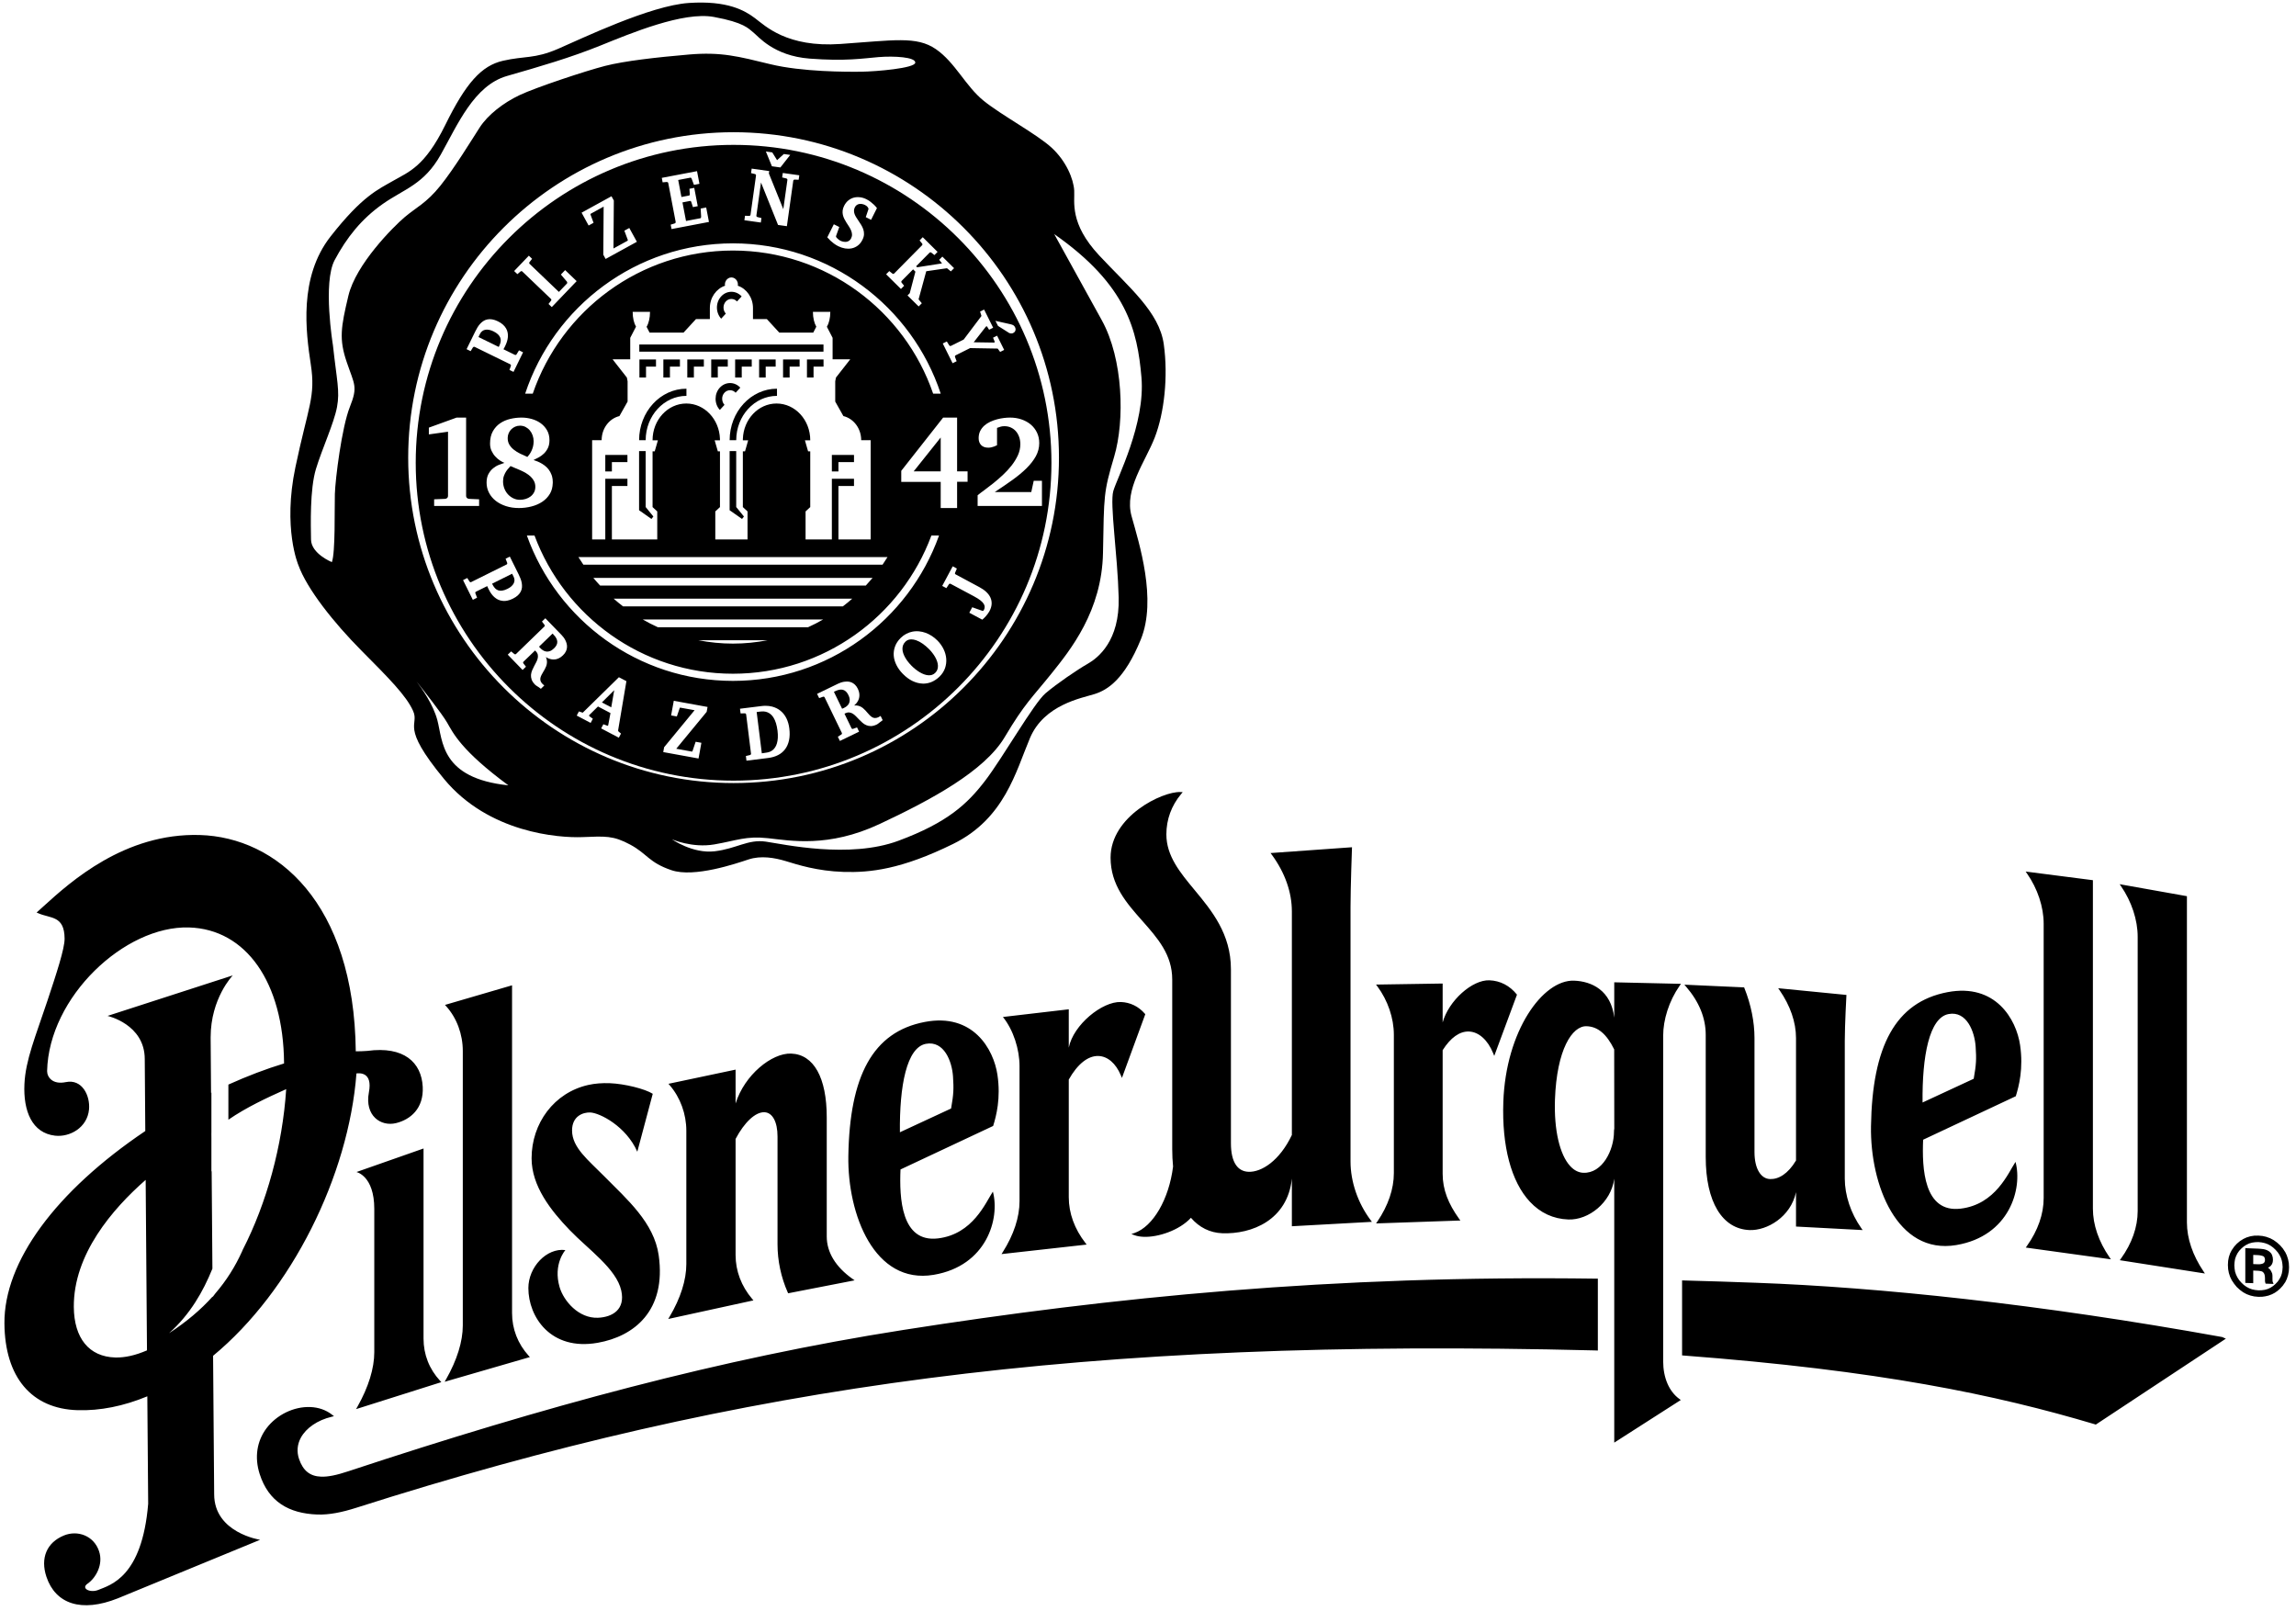 <svg width="201" height="141" viewBox="0 0 201 141" fill="none" xmlns="http://www.w3.org/2000/svg">
<g clip-path="url(#clip0_962_4768)">
<path d="M198.285 110.294L198.274 110.175L198.246 110.092L198.206 110.02L198.152 109.973L198.058 109.936L197.935 109.902L197.772 109.876L197.586 109.864L197.256 109.852V110.653L197.609 110.667L197.797 110.67L197.944 110.65L198.053 110.623L198.16 110.573L198.224 110.508L198.268 110.416L198.285 110.294ZM198.964 112.207L199.036 112.392L198.339 112.366L198.304 112.253L198.294 112.212L198.285 112.115V111.888L198.274 111.715L198.246 111.576L198.2 111.467L198.141 111.387L198.068 111.322L197.994 111.29L197.88 111.263L197.738 111.242L197.551 111.232L197.256 111.22V112.325L196.562 112.3V109.259L197.661 109.301L197.91 109.317L198.125 109.343H198.136L198.315 109.383L198.329 109.39L198.481 109.445L198.659 109.55L198.791 109.679L198.812 109.699L198.899 109.844C198.902 109.853 198.907 109.863 198.907 109.873L198.958 110.049L198.964 110.068L198.982 110.279L198.964 110.476L198.907 110.637C198.902 110.647 198.899 110.653 198.894 110.664L198.805 110.79L198.786 110.809L198.662 110.912L198.544 110.967L198.654 111.055L198.668 111.067L198.765 111.176L198.859 111.349L198.92 111.499C198.92 111.506 198.924 111.516 198.924 111.527L198.939 111.674V111.886L198.944 112.094L198.953 112.177L198.958 112.201L198.964 112.207ZM199.83 110.915L199.808 110.63L199.762 110.359L199.676 110.1L199.554 109.852L199.401 109.622L199.209 109.402L198.998 109.205L198.771 109.041L198.53 108.91L198.274 108.819L197.998 108.757L197.713 108.727L197.427 108.737L197.157 108.776L196.901 108.849L196.659 108.963L196.429 109.108L196.218 109.291L196.026 109.494L195.873 109.716L195.755 109.953L195.667 110.206L195.623 110.475L195.603 110.758L195.623 111.046L195.667 111.322L195.755 111.581L195.873 111.823L196.026 112.059L196.218 112.277L196.429 112.477L196.655 112.639L196.897 112.771L197.154 112.864L197.427 112.922L197.713 112.953L197.998 112.943L198.274 112.906L198.53 112.832L198.771 112.718L198.998 112.573L199.209 112.389L199.401 112.185L199.554 111.959L199.676 111.729L199.762 111.475L199.808 111.2L199.83 110.915ZM200.39 110.923V110.928L200.371 111.291L200.305 111.623L200.301 111.637L200.198 111.948L200.193 111.964L200.051 112.255L200.04 112.263L199.853 112.532L199.843 112.546L199.613 112.799L199.382 113L199.141 113.169L199.131 113.172L198.886 113.301L198.869 113.306L198.609 113.404L198.6 113.409L198.324 113.472L198.315 113.475L198.027 113.515L198.014 113.513L197.709 113.52L197.344 113.485L197.015 113.409L197 113.404L196.685 113.289L196.671 113.283L196.379 113.124L196.366 113.115L196.089 112.912L196.081 112.903L195.814 112.66L195.584 112.377L195.393 112.09L195.382 112.08L195.235 111.778L195.229 111.764L195.126 111.444L195.121 111.429L195.058 111.097V111.083L195.038 110.729L195.058 110.368L195.121 110.036L195.126 110.022L195.229 109.717L195.235 109.702L195.382 109.417L195.393 109.408L195.579 109.138L195.588 109.125L195.819 108.873L196.086 108.647L196.375 108.464L196.385 108.457L196.676 108.32L196.69 108.316L197 108.223L197.015 108.219L197.344 108.167H197.359L197.709 108.161L198.073 108.194L198.406 108.27L198.421 108.277L198.736 108.393L198.751 108.399L199.045 108.555L199.058 108.565L199.333 108.765L199.347 108.775L199.613 109.016L199.848 109.288L200.04 109.582L200.051 109.591L200.193 109.887L200.198 109.902L200.301 110.216L200.305 110.23L200.371 110.562V110.578L200.39 110.923ZM187.14 81.998V106.01C187.14 107.406 186.637 108.841 185.683 110.165L185.576 110.314L193.027 111.478L192.909 111.303C191.956 109.892 191.451 108.407 191.451 107.01V78.449L185.563 77.4L185.683 77.574C186.61 78.922 187.14 80.533 187.14 81.998ZM178.91 80.861V104.871C178.91 106.268 178.406 107.716 177.451 109.055L177.344 109.208L184.797 110.237L184.679 110.067C183.723 108.678 183.22 107.205 183.22 105.804V77.049L177.333 76.292L177.453 76.466C178.379 77.79 178.91 79.393 178.91 80.861ZM168.308 96.509L172.786 94.431C173.012 93.15 173.028 92.719 172.955 91.621C172.869 90.317 172.177 88.468 170.582 88.767C168.896 89.087 168.263 92.451 168.308 96.509ZM168.358 99.768C168.251 102.26 168.413 106.187 171.638 105.801C174.702 105.437 175.817 102.654 176.445 101.707C177.076 104.043 175.922 108.205 171.259 108.989C166.063 109.863 163.713 103.693 163.793 98.594C163.904 91.602 165.921 87.721 170.49 86.851C174.689 86.052 176.511 89.213 176.846 91.484C177.147 93.534 176.742 95.089 176.469 95.96L168.358 99.768ZM149.325 90.582V101.283C149.325 105.197 150.762 107.586 153.169 107.676C154.69 107.731 156.766 106.53 157.229 104.361V107.368L163.063 107.676L162.942 107.507C162.026 106.206 161.499 104.626 161.499 103.173V91.111C161.499 89.725 161.644 87.093 161.644 87.093L155.668 86.505L155.785 86.67C156.728 88.032 157.229 89.482 157.229 90.866V101.586C156.521 102.769 155.692 103.24 154.952 103.211C154.564 103.197 154.234 102.985 153.995 102.6C153.732 102.179 153.594 101.573 153.594 100.847V90.873C153.594 89.45 153.289 87.937 152.712 86.497L152.686 86.432L147.456 86.195L147.61 86.373C148.747 87.694 149.325 89.11 149.325 90.582ZM141.294 99.054C141.294 98.956 141.304 98.876 141.32 98.808L141.312 91.861C140.646 90.51 139.881 89.867 138.901 89.832C137.631 89.784 136.282 91.88 136.127 96.249C136.035 98.901 136.536 101.084 137.472 102.088C137.815 102.454 138.198 102.647 138.613 102.662C140.274 102.725 141.294 100.683 141.294 99.054ZM147.019 122.46L147.143 122.551L141.317 126.282V103.18C141.038 105.273 139.072 106.816 137.299 106.75C135.98 106.701 134.848 106.177 133.928 105.191C132.295 103.438 131.471 100.337 131.607 96.457C131.822 90.259 135.053 85.741 137.803 85.844C139.341 85.901 141.038 86.686 141.317 89.084V85.987L141.418 85.99L147.157 86.122L147.046 86.281C146.099 87.637 145.6 89.276 145.6 90.662V119.163C145.6 120.604 146.118 121.807 147.019 122.46ZM102.621 85.742V100.583C102.621 101.111 102.647 101.635 102.695 102.115C102.337 104.976 100.946 107.368 99.314 107.934L99.043 108.026L99.319 108.126C99.549 108.21 99.82 108.256 100.125 108.267C101.384 108.315 103.246 107.705 104.259 106.601C104.983 107.446 105.928 107.914 107 107.954C109.583 108.051 112.717 106.809 113.095 103.165V107.342L120.101 106.956L119.984 106.798C118.869 105.308 118.23 103.439 118.23 101.675V79.381C118.23 77.698 118.359 74.165 118.359 74.165L111.23 74.673L111.344 74.827C112.488 76.388 113.095 78.102 113.095 79.783V99.353C112.01 101.635 110.421 102.616 109.305 102.576C108.835 102.558 108.465 102.361 108.206 101.988C107.909 101.563 107.76 100.919 107.76 100.076V84.845C107.76 81.742 106.072 79.71 104.583 77.914C103.309 76.38 102.108 74.931 102.108 73.04C102.108 71.734 102.556 70.511 103.405 69.502L103.54 69.342L103.324 69.333C101.757 69.274 97.224 71.452 97.224 75.077C97.224 77.472 98.631 79.063 99.993 80.598C101.346 82.127 102.621 83.569 102.621 85.742ZM122.023 90.579V102.692C122.023 104.078 121.523 105.543 120.578 106.931L120.466 107.095L127.656 106.846L127.847 106.848L127.734 106.687C126.792 105.373 126.295 104.138 126.295 102.757V91.93C126.989 90.831 127.785 90.264 128.603 90.296C129.454 90.328 130.242 91.033 130.712 92.185L130.812 92.43L132.802 87.069C132.173 86.281 131.342 85.849 130.39 85.812C128.885 85.756 126.825 87.587 126.295 89.501V86.095L120.464 86.186L120.582 86.345C121.498 87.583 122.023 89.126 122.023 90.579ZM78.781 99.115L83.262 97.035C83.486 95.753 83.501 95.324 83.429 94.227C83.343 92.921 82.652 91.073 81.056 91.373C79.37 91.692 78.737 95.055 78.781 99.115ZM78.833 102.371C78.726 104.863 78.887 108.79 82.112 108.406C85.177 108.04 86.29 105.257 86.92 104.31C87.55 106.647 86.396 110.81 81.735 111.594C76.538 112.468 74.187 106.297 74.267 101.197C74.379 94.205 76.395 90.324 80.966 89.457C85.165 88.657 86.984 91.818 87.32 94.089C87.623 96.138 87.217 97.692 86.943 98.563L78.833 102.371ZM87.791 109.596L87.676 109.779L95.129 108.946L95.018 108.802C94.067 107.578 93.564 106.195 93.564 104.801V94.501C94.332 93.136 95.256 92.403 96.168 92.438C96.965 92.466 97.675 93.077 98.114 94.11L98.219 94.356L100.243 88.834L100.261 88.778L100.222 88.733C99.667 88.094 98.942 87.743 98.125 87.713C96.49 87.652 93.966 89.702 93.564 91.706V88.35L87.8 89.023C88.724 90.173 89.253 91.862 89.253 93.329V105.15C89.253 106.553 88.747 108.089 87.791 109.596ZM49.497 109.428C47.862 109.214 46.254 110.906 46.255 112.759C46.255 115.263 48.2 118.27 52.322 117.544C55.526 116.982 58.346 114.72 57.665 109.89C57.259 107.021 54.899 104.997 52.888 102.958C51.495 101.545 50.08 100.456 50.08 98.959C50.08 97.668 51.078 97.361 51.669 97.382C52.504 97.412 54.815 98.591 55.792 100.818L57.144 95.747C56.477 95.318 54.67 94.868 53.39 94.82C52.708 94.795 52.076 94.844 51.51 94.971C48.509 95.637 46.537 98.326 46.537 101.393C46.537 103.823 48.215 105.955 49.871 107.676C51.484 109.356 53.962 111.057 54.388 112.975C54.752 114.62 53.629 115.297 52.351 115.352C50.653 115.422 49.344 113.876 48.991 112.676C48.397 110.648 49.497 109.428 49.497 109.428ZM58.622 115.252L58.499 115.459L65.958 113.831L65.848 113.701C64.899 112.586 64.396 111.256 64.396 109.86V99.698C65.174 98.226 66.138 97.332 66.92 97.361C67.627 97.388 68.067 98.202 68.067 99.488V108.928C68.067 110.359 68.376 111.815 68.962 113.133L68.997 113.21L74.815 112.077L74.62 111.939C73.152 110.897 72.376 109.619 72.376 108.237V97.808C72.376 94.334 71.242 92.3 69.26 92.227C67.562 92.163 65.172 94.101 64.396 96.596V93.631L58.52 94.872L58.634 95.003C59.555 96.069 60.084 97.52 60.084 98.983V110.65C60.084 112.048 59.578 113.642 58.622 115.252ZM39.054 120.734L38.925 120.957L46.235 118.838L46.387 118.794L46.276 118.673C45.328 117.623 44.827 116.332 44.827 114.939V86.251L38.955 87.967L39.069 88.093C39.988 89.114 40.515 90.538 40.515 92.003V116.023C40.515 117.426 40.011 119.054 39.054 120.734ZM12.867 118.207L12.752 103.283C9.825 105.845 6.428 109.814 6.462 114.411C6.484 117.153 7.804 118.763 10.083 118.83C10.922 118.854 11.858 118.645 12.867 118.207ZM34.676 98.312C33.338 98.644 31.905 97.667 32.296 95.61C32.637 93.813 31.451 93.939 31.205 93.963C30.522 102.931 25.516 113.013 18.654 118.682L18.749 130.804C18.749 134.184 22.772 134.788 22.772 134.788C22.772 134.788 10.754 139.736 10.322 139.91C7.114 141.189 4.858 140.395 4.066 138.032C3.518 136.398 4.084 135.028 5.6 134.409C6.79 133.922 8.215 134.424 8.672 135.788C9.068 136.97 8.371 138.141 7.667 138.628C7.052 139.051 7.901 139.462 8.598 139.179C9.662 138.742 12.437 138.073 12.972 131.635L12.897 122.229C10.818 123.091 8.766 123.501 6.796 123.443C2.76 123.326 0.424 120.556 0.388 115.847C0.347 110.453 4.842 104.316 12.719 99.006L12.672 92.708C12.672 89.655 9.415 88.929 9.415 88.929L20.377 85.383C20.377 85.383 18.44 87.376 18.44 90.806L18.476 95.66C18.487 95.655 18.496 95.65 18.507 95.646V99.183C18.507 99.183 18.505 99.185 18.504 99.186L18.507 99.604V102.533L18.529 102.534L18.595 111.055C17.784 113.053 16.648 115.057 14.8 116.703C16.334 115.704 17.586 114.639 18.613 113.495L18.614 113.534C18.69 113.437 18.764 113.336 18.84 113.237C19.823 112.094 20.59 110.871 21.185 109.557C21.209 109.504 21.229 109.452 21.252 109.399C23.339 105.332 24.73 100.298 25.054 95.34C23.34 96.108 21.57 96.931 19.994 98.015V94.941C21.656 94.191 23.289 93.569 24.867 93.091V93.064C24.813 85.995 21.544 81.333 16.542 81.186C10.907 81.021 4.272 87.278 4.124 93.758C4.124 94.286 4.598 94.966 5.76 94.725C7.199 94.425 7.903 95.926 7.794 97.111C7.645 98.714 6.108 99.561 4.817 99.413C2.807 99.181 2.027 97.261 2.139 94.89C2.238 92.783 3.101 90.761 4.149 87.608C4.928 85.263 5.663 83.048 5.655 82.162C5.64 80.131 4.433 80.418 3.354 79.944L3.204 79.878L3.324 79.773C3.483 79.629 3.657 79.473 3.846 79.3C6.137 77.223 10.902 72.902 17.489 73.094C24.219 73.291 31.002 79.016 31.146 92.029C31.334 92.03 31.978 92.016 32.151 91.993C35.371 91.553 36.897 93.01 37.007 95.132C37.107 97.045 35.916 98.008 34.676 98.312ZM37.078 100.535L31.205 102.596C31.205 102.596 32.766 102.917 32.766 105.824C32.766 108.73 32.766 118.367 32.766 118.367C32.766 119.774 32.261 121.417 31.302 123.118L31.172 123.349L38.486 121.036L38.636 120.988L38.526 120.869C37.578 119.845 37.078 118.569 37.078 117.176V100.535ZM153.742 112.29C151.658 112.212 149.699 112.148 147.356 112.086L147.255 112.083V118.647L147.354 118.655C164.563 119.963 174.681 122.083 183.417 124.683L183.468 124.707L194.86 117.182L194.54 117.04C178.46 114.133 164.419 112.679 153.742 112.29ZM139.775 111.929H139.881V118.221L139.562 118.21C94.95 117.099 65.008 121.199 31.18 131.988C29.959 132.377 28.827 132.614 27.774 132.576C25.299 132.484 23.509 131.467 22.729 129.019C22.27 127.574 22.482 126.162 23.322 125.036C24.215 123.847 25.72 123.114 27.158 123.167C27.888 123.194 28.55 123.426 29.071 123.84L29.238 123.97L29.036 124.019C27.806 124.311 26.796 124.998 26.332 125.862C26.019 126.446 25.966 127.088 26.179 127.713C26.528 128.736 27.138 129.228 28.103 129.262C28.706 129.286 29.448 129.138 30.51 128.784C47.641 123.118 63.069 118.93 79.061 116.422C97.31 113.557 116.603 111.609 139.775 111.929Z" fill="black"/>
<path d="M44.47 43.275C44.605 43.42 44.761 43.535 44.941 43.622C45.12 43.708 45.311 43.751 45.513 43.751C45.689 43.751 45.857 43.727 46.018 43.677C46.179 43.627 46.324 43.554 46.45 43.457C46.576 43.359 46.677 43.241 46.753 43.099C46.827 42.958 46.865 42.796 46.865 42.612C46.865 42.43 46.827 42.266 46.753 42.117C46.677 41.971 46.579 41.84 46.457 41.724C46.337 41.61 46.198 41.506 46.042 41.414C45.888 41.322 45.729 41.241 45.567 41.17C45.406 41.098 45.249 41.033 45.097 40.971C44.945 40.911 44.81 40.853 44.693 40.798C44.661 40.843 44.607 40.902 44.533 40.977C44.459 41.052 44.387 41.144 44.313 41.255C44.241 41.365 44.177 41.493 44.121 41.64C44.066 41.786 44.039 41.953 44.039 42.14C44.039 42.36 44.078 42.568 44.154 42.765C44.231 42.961 44.337 43.131 44.47 43.275Z" fill="black"/>
<path d="M44.988 39.369C45.151 39.498 45.334 39.611 45.54 39.713C45.744 39.813 45.954 39.91 46.166 40.001C46.222 39.943 46.281 39.87 46.345 39.781C46.408 39.693 46.468 39.592 46.524 39.475C46.579 39.361 46.624 39.232 46.662 39.088C46.698 38.945 46.716 38.791 46.716 38.627C46.716 38.45 46.688 38.281 46.631 38.117C46.574 37.954 46.494 37.81 46.388 37.683C46.285 37.557 46.159 37.455 46.012 37.377C45.867 37.301 45.703 37.263 45.523 37.263C45.373 37.263 45.232 37.291 45.102 37.348C44.972 37.405 44.859 37.483 44.761 37.578C44.663 37.676 44.587 37.791 44.531 37.922C44.474 38.054 44.445 38.196 44.445 38.346C44.445 38.569 44.494 38.764 44.594 38.929C44.692 39.094 44.824 39.24 44.988 39.369Z" fill="black"/>
<path d="M82.352 38.297L80.031 41.206L79.987 41.261H82.352V38.297Z" fill="black"/>
<path d="M43.692 30.31L43.721 30.25C43.779 30.127 43.816 30.006 43.832 29.893C43.848 29.78 43.836 29.671 43.799 29.568C43.761 29.464 43.692 29.364 43.597 29.271C43.497 29.175 43.364 29.085 43.197 29.004C43.06 28.937 42.927 28.892 42.805 28.871C42.743 28.859 42.683 28.854 42.627 28.854C42.573 28.854 42.521 28.859 42.471 28.868C42.371 28.889 42.285 28.929 42.209 28.989C42.133 29.048 42.071 29.127 42.024 29.223L41.887 29.502L43.658 30.369L43.692 30.31Z" fill="black"/>
<path d="M53.51 61.918L53.771 60.417L52.692 61.489L53.51 61.918Z" fill="black"/>
<path d="M48.442 55.532L48.399 55.486L48.372 55.462L47.19 56.605C47.213 56.633 47.232 56.655 47.248 56.675L47.295 56.728C47.36 56.795 47.435 56.857 47.52 56.916C47.602 56.973 47.695 57.01 47.799 57.029C47.831 57.035 47.864 57.038 47.897 57.038C47.97 57.038 48.048 57.025 48.13 57C48.249 56.961 48.375 56.878 48.505 56.751C48.699 56.563 48.796 56.369 48.787 56.177C48.779 55.98 48.675 55.778 48.477 55.574L48.442 55.532Z" fill="black"/>
<path d="M81.868 57.519C81.798 57.396 81.717 57.273 81.625 57.157C81.534 57.038 81.437 56.927 81.338 56.828C81.157 56.644 80.967 56.481 80.77 56.345C80.574 56.209 80.383 56.108 80.199 56.045C80.055 55.995 79.915 55.969 79.783 55.969C79.748 55.969 79.713 55.97 79.678 55.975C79.519 55.991 79.378 56.059 79.26 56.175C79.164 56.272 79.097 56.372 79.058 56.481C79.018 56.59 79.001 56.705 79.004 56.824C79.007 56.943 79.033 57.066 79.074 57.19C79.116 57.313 79.174 57.44 79.246 57.566C79.317 57.691 79.399 57.812 79.493 57.93C79.588 58.05 79.685 58.161 79.792 58.269C79.903 58.381 80.02 58.489 80.143 58.586C80.266 58.683 80.392 58.771 80.516 58.845C80.642 58.92 80.77 58.982 80.896 59.028C81.021 59.074 81.143 59.102 81.26 59.109C81.285 59.111 81.309 59.112 81.334 59.112C81.422 59.112 81.507 59.1 81.589 59.076C81.692 59.042 81.786 58.985 81.869 58.903C81.961 58.814 82.025 58.715 82.063 58.606C82.1 58.497 82.115 58.383 82.11 58.264C82.105 58.144 82.08 58.022 82.038 57.896C81.994 57.768 81.937 57.639 81.868 57.519Z" fill="black"/>
<path d="M46.125 46.88H46.794C49.413 53.934 56.212 58.976 64.166 58.976C72.12 58.976 78.919 53.934 81.537 46.88H82.206C79.559 54.288 72.472 59.603 64.166 59.603C55.86 59.603 48.773 54.288 46.125 46.88ZM61.864 62.312L59.201 65.543L60.561 65.79H60.57C60.594 65.79 60.61 65.783 60.622 65.755L60.9 64.931L61.402 65.022L61.152 66.397L58.063 65.835L58.14 65.408L60.807 62.17L59.559 61.945H59.548C59.525 61.945 59.513 61.951 59.504 61.981L59.254 62.716L58.752 62.626L58.985 61.345L61.942 61.884L61.864 62.312ZM54.162 64.047L54.365 64.214L54.175 64.576L52.628 63.763L52.82 63.399L53.191 63.534L53.222 63.522L53.243 63.49L53.443 62.419L52.349 61.843L51.59 62.589C51.572 62.605 51.568 62.623 51.571 62.647C51.578 62.671 51.585 62.687 51.595 62.695L51.9 62.917L51.708 63.281L50.488 62.639L50.68 62.275L51.015 62.387L54.18 59.282L54.838 59.626L54.116 63.904C54.11 63.95 54.113 63.976 54.115 63.987C54.117 63.995 54.127 64.013 54.162 64.047ZM49.541 57.021C49.486 57.139 49.397 57.255 49.281 57.367C49.171 57.474 49.058 57.556 48.948 57.611C48.838 57.667 48.729 57.701 48.624 57.717C48.569 57.725 48.516 57.729 48.463 57.729C48.414 57.729 48.365 57.726 48.317 57.719C48.223 57.705 48.131 57.681 48.047 57.649C47.96 57.614 47.887 57.58 47.823 57.539L47.786 57.519C47.82 57.588 47.843 57.655 47.858 57.722C47.884 57.833 47.891 57.936 47.88 58.036C47.871 58.135 47.849 58.23 47.812 58.327C47.776 58.418 47.734 58.509 47.687 58.593C47.641 58.679 47.59 58.763 47.541 58.842C47.491 58.922 47.447 59 47.408 59.079C47.367 59.159 47.339 59.235 47.319 59.306C47.3 59.376 47.294 59.449 47.303 59.523C47.313 59.596 47.342 59.67 47.389 59.743C47.438 59.82 47.515 59.899 47.616 59.977L47.65 60.004L47.35 60.297L47.324 60.276C47.222 60.194 47.126 60.128 47.04 60.079C46.953 60.029 46.881 59.972 46.825 59.918C46.687 59.772 46.592 59.63 46.543 59.491C46.495 59.352 46.475 59.212 46.485 59.079C46.497 58.944 46.53 58.814 46.583 58.685C46.636 58.559 46.694 58.438 46.76 58.313C46.824 58.193 46.886 58.075 46.947 57.958C47.005 57.844 47.049 57.731 47.073 57.623C47.098 57.516 47.099 57.411 47.079 57.305C47.058 57.204 46.999 57.1 46.9 57.003L46.844 56.94L45.829 57.922C45.806 57.944 45.794 57.968 45.793 57.998C45.794 58.022 45.801 58.046 45.819 58.07L46.046 58.361L45.75 58.648L44.451 57.307L44.747 57.021L45.023 57.248C45.045 57.264 45.07 57.275 45.1 57.278H45.101C45.132 57.278 45.154 57.266 45.176 57.248L47.656 54.845C47.681 54.821 47.692 54.798 47.691 54.771C47.69 54.737 47.681 54.712 47.664 54.691L47.444 54.408L47.742 54.121L49.166 55.59C49.219 55.645 49.275 55.711 49.334 55.787C49.394 55.866 49.446 55.95 49.493 56.043C49.54 56.136 49.579 56.234 49.607 56.342C49.635 56.447 49.645 56.56 49.637 56.673C49.629 56.786 49.596 56.902 49.541 57.021ZM44.126 52.607C44.071 52.607 44.017 52.604 43.964 52.594C43.828 52.577 43.702 52.538 43.584 52.48C43.469 52.421 43.363 52.347 43.267 52.261C43.172 52.176 43.085 52.076 43.009 51.97C42.931 51.861 42.862 51.747 42.806 51.632C42.781 51.582 42.753 51.529 42.725 51.472C42.7 51.426 42.677 51.372 42.653 51.306L41.669 51.794C41.639 51.809 41.621 51.829 41.614 51.854C41.605 51.879 41.605 51.905 41.615 51.932L41.765 52.321L41.393 52.507L40.537 50.781L40.906 50.596L41.105 50.908C41.12 50.929 41.141 50.947 41.171 50.959L41.202 50.966L41.251 50.952L44.346 49.414C44.376 49.399 44.393 49.38 44.401 49.352C44.41 49.322 44.409 49.297 44.4 49.269L44.261 48.91L44.632 48.724L45.403 50.277C45.461 50.393 45.516 50.52 45.568 50.649C45.616 50.772 45.653 50.902 45.677 51.034C45.697 51.161 45.705 51.288 45.696 51.412C45.685 51.537 45.651 51.66 45.593 51.779C45.532 51.899 45.446 52.01 45.334 52.116C45.221 52.22 45.073 52.32 44.895 52.407C44.726 52.493 44.559 52.552 44.4 52.58C44.305 52.597 44.213 52.607 44.126 52.607ZM37.544 38.027V37.434L39.973 36.554H40.805V43.422C40.805 43.491 40.83 43.547 40.879 43.591C40.928 43.636 40.987 43.661 41.058 43.668L41.942 43.707V44.29H38.006V43.707L38.973 43.668C39.04 43.661 39.097 43.636 39.147 43.591C39.196 43.547 39.221 43.491 39.221 43.422V37.791L37.544 38.027ZM41.605 29.018C41.665 28.894 41.731 28.773 41.799 28.66C41.869 28.544 41.949 28.438 42.035 28.343C42.124 28.247 42.221 28.164 42.324 28.098C42.428 28.03 42.546 27.983 42.674 27.959C42.737 27.945 42.805 27.939 42.875 27.939C42.944 27.939 43.018 27.945 43.094 27.959C43.246 27.983 43.412 28.041 43.591 28.128C43.766 28.213 43.912 28.309 44.027 28.414C44.142 28.516 44.235 28.63 44.303 28.748C44.371 28.865 44.417 28.989 44.441 29.117C44.465 29.241 44.471 29.369 44.462 29.498C44.451 29.625 44.427 29.753 44.387 29.88C44.347 30.012 44.301 30.13 44.245 30.244C44.223 30.287 44.167 30.406 44.167 30.406C44.143 30.456 44.112 30.512 44.074 30.572L45.069 31.06L45.127 31.074L45.157 31.069C45.186 31.059 45.207 31.042 45.223 31.015L45.437 30.667L45.791 30.841L44.954 32.555L44.598 32.382L44.721 32.041C44.732 32.013 44.732 31.985 44.723 31.953C44.715 31.925 44.696 31.902 44.664 31.887L41.56 30.368L41.506 30.354L41.47 30.361C41.439 30.374 41.416 30.392 41.398 30.416L41.203 30.739L40.846 30.565L41.605 29.018ZM46.297 22.381L46.581 22.655L46.356 22.944C46.336 22.968 46.327 22.994 46.329 23.024C46.329 23.054 46.343 23.08 46.369 23.106L48.928 25.555L49.635 24.817L49.655 24.779L49.656 24.728L49.642 24.68L49.621 24.644L49.102 24.033L49.475 23.643L50.482 24.609L48.305 26.882L48.019 26.608L48.24 26.321C48.259 26.297 48.268 26.271 48.267 26.241C48.266 26.213 48.254 26.186 48.228 26.162L45.731 23.771C45.705 23.746 45.679 23.734 45.651 23.734C45.619 23.735 45.592 23.745 45.569 23.764L45.295 23.998L45.01 23.726L46.297 22.381ZM43.771 40.312C43.627 40.218 43.489 40.101 43.36 39.96C43.229 39.819 43.121 39.654 43.032 39.464C42.944 39.277 42.901 39.064 42.901 38.83C42.901 38.405 42.981 38.046 43.145 37.754C43.309 37.463 43.521 37.229 43.785 37.051C44.049 36.873 44.346 36.746 44.673 36.669C45.002 36.591 45.33 36.554 45.66 36.554C45.958 36.554 46.252 36.594 46.543 36.675C46.835 36.755 47.096 36.877 47.328 37.044C47.558 37.208 47.745 37.415 47.888 37.661C48.03 37.909 48.102 38.2 48.102 38.533C48.102 38.801 48.056 39.029 47.965 39.218C47.873 39.406 47.757 39.568 47.618 39.703C47.479 39.835 47.328 39.947 47.164 40.037C47 40.127 46.848 40.204 46.706 40.27C46.756 40.289 46.834 40.315 46.935 40.35C47.039 40.386 47.153 40.434 47.28 40.499C47.406 40.563 47.534 40.642 47.664 40.738C47.796 40.833 47.914 40.949 48.022 41.086C48.13 41.225 48.219 41.387 48.288 41.573C48.304 41.617 48.319 41.662 48.331 41.709C48.372 41.862 48.393 42.031 48.393 42.217C48.393 42.246 48.39 42.272 48.389 42.301C48.378 42.65 48.298 42.958 48.144 43.218C47.977 43.5 47.755 43.734 47.478 43.919C47.201 44.104 46.885 44.243 46.526 44.334C46.169 44.426 45.801 44.472 45.424 44.472C45.017 44.472 44.64 44.416 44.294 44.304C43.948 44.192 43.65 44.037 43.398 43.84C43.147 43.642 42.95 43.407 42.81 43.135C42.669 42.864 42.597 42.568 42.597 42.25C42.597 41.946 42.653 41.693 42.762 41.491C42.873 41.29 43.007 41.123 43.167 40.994C43.327 40.864 43.497 40.762 43.679 40.691C43.859 40.62 44.021 40.561 44.16 40.519C44.045 40.474 43.917 40.405 43.771 40.312ZM54.88 33.053L53.626 31.45H55.173V29.571C55.342 29.247 55.51 28.92 55.679 28.595C55.501 28.293 55.386 27.829 55.386 27.3H56.905C56.905 27.835 56.786 28.307 56.605 28.608C56.691 28.776 56.78 28.945 56.866 29.114H59.841L60.929 27.931H62.144V26.962C62.144 26.041 62.705 25.268 63.477 25.01C63.469 24.975 63.457 24.945 63.457 24.911C63.457 24.79 63.49 24.679 63.545 24.583C63.646 24.407 63.825 24.285 64.029 24.285C64.234 24.285 64.412 24.403 64.513 24.576C64.571 24.672 64.602 24.788 64.602 24.911C64.602 24.945 64.592 24.975 64.587 25.01C65.354 25.268 65.918 26.041 65.918 26.962V27.931H67.133L68.221 29.114H71.195C71.285 28.941 71.372 28.77 71.462 28.598C71.285 28.293 71.166 27.829 71.166 27.3H72.689C72.689 27.833 72.568 28.305 72.389 28.605C72.554 28.929 72.719 29.249 72.889 29.571V31.45H74.436L73.181 33.053L73.119 33.378V35.152L73.834 36.422C74.726 36.637 75.392 37.499 75.392 38.532H76.222V47.223H73.4V42.54H74.762V41.912H72.824V47.223H70.523V44.768L70.932 44.389V39.509H70.743L70.465 38.541H70.932V38.532C70.932 36.759 69.611 35.322 67.982 35.322C66.387 35.322 65.092 36.696 65.034 38.416C65.032 38.456 65.032 38.495 65.032 38.532V38.541H65.498L65.222 39.509H65.032V44.389L65.442 44.768V47.223H62.62V44.768L63.029 44.389V39.509H62.842L62.563 38.541H63.029V38.532C63.029 38.495 63.027 38.456 63.027 38.416C62.972 36.696 61.674 35.322 60.081 35.322C58.451 35.322 57.128 36.759 57.128 38.532V38.541H57.596L57.316 39.509H57.128V44.389L57.538 44.768V47.223H53.567V42.54H54.927V41.912H52.99V47.223H51.837V38.532H52.67C52.67 37.499 53.335 36.637 54.227 36.422L54.942 35.152V33.378L54.88 33.053ZM51.069 49.43C50.919 49.211 50.775 48.991 50.636 48.766H77.695C77.556 48.991 77.412 49.211 77.262 49.43H51.069ZM52.535 51.256C52.331 51.038 52.133 50.814 51.943 50.587H76.389C76.198 50.814 76 51.038 75.797 51.256H52.535ZM54.546 53.082C54.262 52.866 53.988 52.64 53.721 52.404H74.611C74.344 52.64 74.069 52.866 73.785 53.082H54.546ZM67.191 56.045C66.211 56.234 65.201 56.339 64.166 56.339C63.132 56.339 62.12 56.234 61.14 56.045H67.191ZM57.592 54.907C57.139 54.702 56.696 54.474 56.266 54.225H72.064C71.635 54.474 71.193 54.702 70.74 54.907H57.592ZM64.166 21.303C72.633 21.303 79.834 26.826 82.355 34.459H81.691C79.195 27.178 72.282 21.931 64.166 21.931C56.05 21.931 49.136 27.178 46.639 34.459H45.975C48.498 26.826 55.698 21.303 64.166 21.303ZM53.532 17.179L53.737 17.552L53.706 21.751L54.931 21.078C54.961 21.061 54.971 21.037 54.96 21L54.658 20.193L55.091 19.957L55.755 21.165L53.019 22.668L52.815 22.295L52.845 18.088L51.719 18.708C51.687 18.725 51.681 18.747 51.695 18.783L51.962 19.503L51.53 19.741L50.914 18.617L53.532 17.179ZM61.02 14.982L61.232 16.091L60.751 16.183L60.546 15.632C60.535 15.607 60.519 15.585 60.498 15.567L60.458 15.549L59.372 15.755L59.655 17.245L60.332 17.115C60.344 17.114 60.358 17.107 60.37 17.079C60.381 17.051 60.387 17.027 60.387 17.007L60.355 16.524L60.777 16.444L61.083 18.049L60.661 18.13L60.514 17.668C60.507 17.651 60.493 17.63 60.472 17.608L60.429 17.587L59.745 17.718L60.056 19.343L61.321 19.102C61.336 19.098 61.349 19.084 61.36 19.06C61.373 19.029 61.381 19.004 61.38 18.984L61.338 18.256L61.823 18.164L62.064 19.428L58.789 20.052L58.715 19.665L59.061 19.559C59.089 19.55 59.113 19.533 59.133 19.507C59.151 19.485 59.155 19.456 59.15 19.42L58.502 16.028C58.496 15.993 58.48 15.968 58.453 15.952C58.429 15.937 58.403 15.929 58.377 15.929L58.008 15.961L57.935 15.57L61.02 14.982ZM65.221 18.887L65.581 18.898C65.614 18.898 65.64 18.89 65.664 18.873C65.686 18.857 65.698 18.832 65.704 18.795L66.183 15.372C66.188 15.335 66.182 15.307 66.165 15.283C66.148 15.259 66.124 15.244 66.093 15.236L65.749 15.153L65.804 14.76L67.34 14.975L67.309 15.182L68.573 18.31L68.931 15.756C68.935 15.722 68.929 15.693 68.909 15.668C68.889 15.643 68.864 15.627 68.835 15.62L68.473 15.533L68.529 15.141L69.973 15.344L69.918 15.735L69.567 15.721C69.54 15.721 69.513 15.731 69.486 15.749C69.462 15.766 69.448 15.792 69.444 15.827L68.887 19.799L68.113 19.691L66.621 15.975L66.217 18.866C66.211 18.901 66.218 18.929 66.237 18.953C66.258 18.977 66.281 18.993 66.307 19L66.66 19.088L66.605 19.48L65.166 19.278L65.221 18.887ZM67.607 13.34L68.028 14.021L68.621 13.482L69.18 13.56L68.316 14.659L67.576 14.555L67.048 13.261L67.607 13.34ZM72.996 19.632L73.473 19.87L73.189 20.666C73.183 20.685 73.183 20.705 73.19 20.727C73.197 20.752 73.202 20.758 73.204 20.759C73.243 20.805 73.277 20.843 73.314 20.882C73.347 20.915 73.384 20.948 73.429 20.982C73.469 21.014 73.516 21.043 73.566 21.068C73.644 21.108 73.727 21.136 73.819 21.155C73.876 21.168 73.934 21.174 73.991 21.174C74.023 21.174 74.053 21.172 74.085 21.168C74.171 21.158 74.25 21.129 74.326 21.079C74.399 21.031 74.459 20.961 74.509 20.864C74.568 20.745 74.596 20.628 74.588 20.515C74.582 20.401 74.555 20.286 74.508 20.175C74.461 20.061 74.399 19.946 74.326 19.834C74.25 19.719 74.174 19.602 74.099 19.484C74.028 19.371 73.967 19.265 73.914 19.16C73.857 19.048 73.815 18.929 73.788 18.811C73.761 18.691 73.754 18.565 73.768 18.432C73.782 18.301 73.825 18.163 73.896 18.02C73.996 17.821 74.122 17.66 74.27 17.543C74.418 17.424 74.583 17.342 74.758 17.297C74.868 17.269 74.984 17.255 75.1 17.255C75.166 17.255 75.233 17.259 75.302 17.269C75.489 17.294 75.673 17.351 75.849 17.44C75.989 17.51 76.115 17.589 76.225 17.677C76.337 17.764 76.433 17.847 76.514 17.925C76.609 18.018 76.689 18.107 76.76 18.2L76.771 18.215L76.257 19.242L75.792 19.008L76.032 18.298C76.026 18.266 76.024 18.252 76.02 18.24L76 18.197C75.989 18.169 75.973 18.144 75.95 18.116C75.93 18.092 75.903 18.064 75.87 18.036C75.835 18.006 75.791 17.977 75.736 17.95C75.65 17.906 75.561 17.876 75.472 17.86C75.424 17.852 75.378 17.847 75.333 17.847C75.294 17.847 75.255 17.85 75.218 17.857C75.14 17.871 75.067 17.901 74.999 17.949C74.935 17.996 74.879 18.062 74.837 18.147C74.787 18.247 74.761 18.348 74.761 18.444C74.761 18.543 74.778 18.641 74.812 18.734C74.846 18.829 74.895 18.925 74.955 19.022C75.017 19.118 75.081 19.216 75.149 19.316C75.231 19.435 75.311 19.558 75.388 19.682C75.466 19.807 75.53 19.94 75.576 20.075C75.622 20.212 75.642 20.358 75.638 20.508C75.634 20.657 75.588 20.819 75.503 20.988C75.397 21.202 75.262 21.372 75.099 21.494C74.936 21.617 74.759 21.698 74.57 21.738C74.469 21.759 74.364 21.77 74.258 21.77C74.168 21.77 74.074 21.762 73.98 21.748C73.776 21.713 73.576 21.647 73.384 21.552C73.24 21.478 73.11 21.399 72.995 21.312C72.88 21.224 72.78 21.141 72.698 21.064C72.602 20.973 72.514 20.881 72.436 20.788L72.425 20.773L72.996 19.632ZM77.85 23.73L78.124 23.947C78.148 23.965 78.175 23.975 78.205 23.975C78.232 23.975 78.259 23.963 78.284 23.936L80.713 21.478C80.74 21.452 80.752 21.425 80.752 21.396C80.752 21.365 80.743 21.339 80.723 21.315L80.502 21.046L80.78 20.764L82.078 22.049L81.802 22.33L81.531 22.114C81.508 22.095 81.483 22.087 81.455 22.087C81.422 22.087 81.396 22.1 81.37 22.125L80.2 23.31L80.29 23.397L82.438 23.062L82.46 23.045L82.219 22.743L82.497 22.462L83.523 23.475L83.243 23.756C83.243 23.756 82.937 23.508 82.902 23.48L81.087 23.743L80.416 26.203L80.699 26.546L80.422 26.826L79.447 25.863L79.643 25.666L80.138 23.779L79.935 23.578L78.94 24.584C78.916 24.61 78.903 24.636 78.903 24.665C78.903 24.695 78.912 24.721 78.933 24.745L79.151 25.015L78.872 25.296L77.573 24.011L77.85 23.73ZM84.362 29.725L85.921 27.659L85.8 27.273L86.153 27.098L86.944 28.688L86.589 28.864L86.404 28.57L86.382 28.561C86.34 28.566 86.315 28.584 86.29 28.616L85.24 29.962L86.979 29.988C87.021 29.988 87.051 29.98 87.072 29.963C87.095 29.946 87.09 29.936 87.086 29.929L86.935 29.56L87.289 29.385L87.909 30.63L87.556 30.806L87.34 30.513L84.926 30.471L83.665 31.101C83.632 31.118 83.613 31.138 83.605 31.164C83.595 31.192 83.596 31.221 83.606 31.25L83.748 31.621L83.393 31.796L82.533 30.067L82.887 29.891L83.097 30.227C83.113 30.25 83.136 30.268 83.166 30.281L83.203 30.289L83.254 30.275L84.362 29.725ZM88.482 28.387C88.537 28.401 88.582 28.415 88.621 28.429C88.662 28.443 88.697 28.46 88.724 28.479C88.753 28.498 88.779 28.523 88.801 28.55C88.821 28.578 88.841 28.609 88.862 28.648C88.892 28.71 88.907 28.77 88.907 28.822C88.909 28.874 88.898 28.924 88.879 28.968C88.859 29.015 88.831 29.052 88.796 29.083C88.761 29.115 88.724 29.14 88.688 29.159C88.666 29.169 88.638 29.177 88.606 29.183C88.582 29.186 88.555 29.188 88.529 29.188H88.514C88.482 29.187 88.451 29.183 88.42 29.175C88.387 29.167 88.36 29.156 88.338 29.144L87.37 28.529L87.145 28.087L88.482 28.387ZM90.238 37.163C90.468 37.359 90.65 37.592 90.781 37.867C90.913 38.142 90.979 38.448 90.979 38.786C90.979 39.19 90.881 39.57 90.686 39.93C90.489 40.289 90.217 40.64 89.868 40.986C89.521 41.331 89.108 41.672 88.632 42.014C88.154 42.355 87.638 42.709 87.081 43.075H90.281L90.496 42.086H91.216V44.29H85.585V43.355C85.734 43.231 85.932 43.079 86.177 42.902C86.42 42.724 86.681 42.524 86.958 42.302C87.234 42.081 87.511 41.84 87.793 41.579C88.074 41.319 88.326 41.044 88.555 40.754C88.782 40.464 88.967 40.163 89.111 39.851C89.252 39.536 89.323 39.215 89.323 38.885C89.323 38.662 89.291 38.453 89.225 38.261C89.159 38.068 89.066 37.902 88.945 37.76C88.825 37.619 88.677 37.508 88.505 37.428C88.332 37.347 88.14 37.307 87.927 37.307C87.851 37.307 87.786 37.311 87.732 37.32C87.68 37.329 87.63 37.342 87.584 37.354C87.539 37.367 87.493 37.382 87.447 37.401C87.401 37.418 87.346 37.437 87.284 37.455V38.974C87.204 39.014 87.121 39.05 87.037 39.083C86.963 39.111 86.882 39.137 86.792 39.157C86.703 39.178 86.612 39.188 86.519 39.188C86.246 39.188 86.035 39.111 85.89 38.959C85.746 38.807 85.674 38.606 85.674 38.357C85.674 38.122 85.718 37.914 85.807 37.733C85.897 37.552 86.018 37.394 86.168 37.26C86.318 37.126 86.49 37.015 86.682 36.924C86.875 36.835 87.073 36.762 87.276 36.707C87.479 36.653 87.681 36.613 87.881 36.589C88.081 36.565 88.261 36.554 88.422 36.554C88.779 36.554 89.111 36.607 89.423 36.713C89.736 36.82 90.006 36.969 90.238 37.163ZM86.614 53.513C86.576 53.585 86.529 53.658 86.473 53.732C86.422 53.803 86.367 53.869 86.312 53.933C86.258 53.993 86.204 54.052 86.152 54.101C86.099 54.153 86.052 54.195 86.013 54.228L85.992 54.245L84.856 53.636L85.112 53.157L86 53.47L86.026 53.471C86.061 53.468 86.075 53.462 86.091 53.451C86.104 53.444 86.117 53.427 86.129 53.405C86.179 53.311 86.204 53.217 86.204 53.127C86.203 53.036 86.174 52.944 86.114 52.85C86.051 52.752 85.953 52.652 85.817 52.545C85.683 52.441 85.507 52.331 85.279 52.207L83.221 51.107L83.167 51.091L83.14 51.096C83.112 51.105 83.089 51.121 83.073 51.141L82.85 51.484L82.485 51.29L83.403 49.573L83.768 49.769L83.609 50.143C83.599 50.169 83.597 50.195 83.606 50.22C83.615 50.246 83.632 50.266 83.662 50.281L85.738 51.395C85.969 51.517 86.168 51.655 86.332 51.808C86.495 51.958 86.62 52.124 86.703 52.302C86.785 52.48 86.822 52.674 86.811 52.877C86.799 53.078 86.734 53.292 86.614 53.513ZM79.956 42.184H78.899V41.216L80.033 39.773L82.566 36.554H83.788V41.261H84.705V42.173H83.788V44.472H82.352V42.184H79.956ZM82.731 58.489C82.637 58.756 82.479 59.002 82.261 59.217C82.045 59.43 81.804 59.592 81.542 59.702C81.311 59.794 81.07 59.843 80.826 59.843C80.793 59.843 80.76 59.841 80.727 59.837C80.449 59.824 80.162 59.747 79.873 59.608C79.588 59.47 79.306 59.261 79.037 58.987C78.804 58.75 78.617 58.494 78.48 58.221C78.343 57.95 78.263 57.674 78.241 57.402C78.22 57.126 78.258 56.854 78.356 56.586C78.453 56.319 78.62 56.067 78.853 55.839C79.003 55.69 79.168 55.571 79.344 55.48C79.52 55.389 79.702 55.325 79.887 55.29C80.008 55.268 80.132 55.255 80.257 55.255C80.323 55.255 80.39 55.26 80.455 55.265C80.648 55.284 80.84 55.325 81.025 55.393C81.214 55.462 81.398 55.554 81.571 55.666C81.745 55.778 81.912 55.915 82.067 56.071C82.295 56.301 82.476 56.557 82.607 56.83C82.739 57.102 82.816 57.383 82.837 57.663C82.859 57.941 82.823 58.218 82.731 58.489ZM77.246 63.062C77.135 63.136 77.043 63.205 76.97 63.269C76.893 63.337 76.819 63.389 76.749 63.424C76.57 63.51 76.404 63.554 76.256 63.56H76.254C76.095 63.56 75.964 63.534 75.847 63.482C75.724 63.433 75.609 63.36 75.503 63.268C75.397 63.175 75.298 63.08 75.206 62.984C75.132 62.907 74.927 62.696 74.927 62.696C74.837 62.602 74.743 62.529 74.649 62.469C74.555 62.413 74.455 62.377 74.35 62.367L74.296 62.361C74.206 62.361 74.107 62.389 74.003 62.439L73.929 62.474L74.544 63.746C74.558 63.775 74.577 63.795 74.6 63.801L74.64 63.808L74.68 63.801L75.029 63.676L75.208 64.049L73.527 64.861L73.347 64.491L73.65 64.299C73.674 64.284 73.691 64.263 73.702 64.237C73.713 64.211 73.711 64.184 73.697 64.155L72.192 61.047C72.179 61.016 72.158 60.998 72.132 60.991L72.088 60.983L72.049 60.991L71.712 61.112L71.53 60.738L73.372 59.846C73.441 59.812 73.522 59.781 73.612 59.749C73.707 59.717 73.804 59.692 73.904 59.678C73.978 59.665 74.054 59.659 74.131 59.659C74.162 59.659 74.192 59.661 74.224 59.662C74.334 59.668 74.44 59.693 74.549 59.738C74.652 59.781 74.752 59.847 74.848 59.938C74.944 60.029 75.027 60.148 75.097 60.292C75.165 60.433 75.207 60.562 75.224 60.687C75.241 60.807 75.24 60.922 75.223 61.027C75.205 61.135 75.172 61.233 75.128 61.32C75.085 61.407 75.033 61.486 74.977 61.555C74.92 61.623 74.862 61.682 74.805 61.733L74.773 61.76C74.818 61.753 74.861 61.751 74.903 61.751C74.932 61.751 74.959 61.751 74.987 61.754C75.098 61.766 75.202 61.792 75.294 61.831C75.384 61.871 75.47 61.925 75.547 61.987C75.624 62.051 75.696 62.119 75.763 62.191C75.829 62.264 75.892 62.335 75.953 62.407C76.013 62.481 76.073 62.547 76.135 62.607C76.198 62.671 76.26 62.72 76.323 62.763C76.384 62.803 76.452 62.833 76.525 62.846C76.552 62.851 76.581 62.852 76.61 62.852C76.657 62.852 76.709 62.846 76.76 62.834C76.849 62.812 76.948 62.763 77.055 62.693L77.091 62.669L77.274 63.045L77.246 63.062ZM69.076 64.791C69.014 65.093 68.898 65.356 68.737 65.575C68.574 65.793 68.366 65.968 68.116 66.096C67.868 66.225 67.578 66.309 67.258 66.35L65.348 66.588L65.297 66.179L65.657 66.093C65.683 66.086 65.707 66.07 65.727 66.049C65.745 66.029 65.751 66.003 65.747 65.971L65.32 62.54C65.314 62.509 65.302 62.486 65.28 62.468C65.254 62.45 65.228 62.442 65.202 62.442L64.833 62.451L64.781 62.04L66.655 61.807C66.782 61.79 66.906 61.783 67.024 61.783C67.228 61.783 67.421 61.807 67.599 61.854C67.881 61.93 68.129 62.053 68.337 62.227C68.544 62.396 68.715 62.615 68.845 62.875C68.974 63.139 69.06 63.436 69.099 63.761C69.148 64.146 69.14 64.493 69.076 64.791ZM92.047 40.508C92.047 25.165 79.562 12.682 64.22 12.682C48.879 12.682 36.394 25.165 36.394 40.508C36.394 55.851 48.879 68.335 64.22 68.335C79.562 68.335 92.047 55.851 92.047 40.508Z" fill="black"/>
<path d="M45.04 50.778C45.039 50.684 45.014 50.589 44.968 50.492L44.833 50.222L43.084 51.091L43.106 51.143L43.136 51.205C43.2 51.326 43.272 51.429 43.351 51.509C43.429 51.588 43.522 51.646 43.625 51.678C43.691 51.697 43.763 51.709 43.837 51.709C43.883 51.709 43.931 51.703 43.98 51.697C44.113 51.678 44.263 51.628 44.43 51.543C44.572 51.474 44.684 51.399 44.774 51.317C44.862 51.236 44.93 51.147 44.977 51.056C45.019 50.967 45.041 50.873 45.04 50.778Z" fill="black"/>
<path d="M97.463 42.983C97.143 44.111 97.839 48.53 97.933 52.308C98.027 56.089 96.147 57.575 95.225 58.103C94.304 58.63 92.536 59.831 91.52 60.696C90.505 61.561 87.779 66.338 86.237 68.35C84.694 70.362 82.965 71.998 78.657 73.596C74.353 75.196 68.598 73.897 67.037 73.673C65.476 73.448 64.48 74.293 62.561 74.519C60.643 74.746 58.819 73.466 58.819 73.466C58.819 73.466 60.587 74.255 62.542 73.916C64.498 73.578 65.289 73.164 67.225 73.372C69.162 73.578 72.509 74.237 77.004 72.131C81.498 70.026 86.18 67.505 87.949 64.534C89.716 61.561 90.336 61.091 92.029 58.986C93.721 56.88 96.466 53.475 96.56 48.398C96.654 43.321 96.598 43.133 97.538 39.973C98.478 36.815 98.328 31.437 96.466 28.052C94.604 24.667 92.291 20.492 92.291 20.492C98.667 24.949 99.569 28.936 99.926 33.016C100.283 37.097 97.782 41.854 97.463 42.983ZM35.735 40.06C35.735 24.353 48.514 11.574 64.22 11.574C79.928 11.574 92.705 24.353 92.705 40.06C92.705 55.767 79.928 68.547 64.22 68.547C48.514 68.547 35.735 55.767 35.735 40.06ZM38.285 63.029C37.916 61.655 36.93 60.261 36.466 59.655C37.087 60.439 38.694 62.481 39.131 63.236C39.676 64.175 40.353 65.681 44.504 68.746C38.557 68.124 38.773 64.853 38.285 63.029ZM30.499 25.89C29.841 28.654 29.672 29.689 30.349 31.682C31.026 33.675 31.345 33.826 30.631 35.613C29.917 37.399 29.352 41.95 29.315 43.247C29.277 44.545 29.371 48.379 29.052 49.207C29.052 49.207 27.246 48.474 27.228 47.233C27.209 45.991 27.115 42.833 27.661 41.046C28.205 39.26 29.24 37.041 29.503 35.63C29.766 34.22 29.484 33.317 29.146 30.216C29.146 30.216 28.242 24.743 29.297 22.768C30.349 20.794 31.647 19.158 33.526 17.841C35.408 16.525 37.118 16.15 38.586 13.535C40.052 10.922 41.501 7.48 44.377 6.653C47.255 5.826 49.924 5.055 52.576 3.983C55.227 2.911 59.816 0.992 62.486 1.482C65.157 1.97 65.514 2.498 65.946 2.836C66.379 3.174 67.714 4.885 70.873 5.13C74.033 5.374 75.536 5.111 76.91 4.998C78.282 4.885 80.163 4.998 80.126 5.487C80.087 5.976 76.703 6.258 75.424 6.277C74.145 6.296 70.215 6.296 67.432 5.619C64.649 4.942 63.144 4.528 60.305 4.773C57.466 5.017 54.664 5.336 52.971 5.769C51.279 6.202 46.916 7.649 45.486 8.326C44.058 9.003 42.703 10.057 41.989 11.166C41.275 12.276 39.771 14.739 38.548 16.262C37.326 17.785 36.423 18.161 35.426 19.009C34.43 19.854 31.157 23.126 30.499 25.89ZM96.222 22.354C93.608 19.551 94.097 17.672 94.04 16.675C93.984 15.679 93.344 14.099 92.047 12.914C90.749 11.73 87.685 10.093 86.105 8.815C84.525 7.536 83.623 5.468 81.931 4.302C80.237 3.135 78.225 3.531 73.562 3.85C68.898 4.17 66.999 2.271 66.097 1.593C65.194 0.916 63.689 0.033 60.305 0.259C56.92 0.484 50.883 3.399 48.835 4.283C46.784 5.167 45.938 4.884 44.039 5.317C42.14 5.75 40.786 7.272 38.981 10.94C37.175 14.607 35.784 15.039 34.449 15.81C33.113 16.581 31.741 17.127 28.939 20.699C26.137 24.272 26.777 29.068 27.209 31.906C27.642 34.747 26.993 35.527 25.864 40.886C24.735 46.245 26.119 49.462 26.119 49.462C26.871 51.557 29.221 54.511 31.627 56.936C34.034 59.361 35.558 60.885 36.159 62.221C36.762 63.556 34.957 63.442 38.867 68.182C42.779 72.919 48.928 73.354 50.959 73.278C52.99 73.201 53.667 73.126 55.171 73.935C56.676 74.746 56.789 75.497 58.782 76.174C60.775 76.851 64.442 75.591 65.532 75.232C66.623 74.874 67.809 75.082 68.805 75.383C69.801 75.685 71.513 76.249 73.844 76.324C76.177 76.398 78.921 76.097 83.434 73.878C87.949 71.662 88.926 67.541 90.166 64.609C91.408 61.674 94.699 61.111 95.827 60.754C96.956 60.398 98.441 59.475 99.87 55.977C101.299 52.48 99.72 47.553 99.061 45.183C98.403 42.813 100.265 40.425 101.093 38.293C101.919 36.16 102.277 32.979 101.882 30.139C101.487 27.299 98.836 25.157 96.222 22.354Z" fill="black"/>
<path d="M67.931 63.305C67.874 63.122 67.805 62.963 67.728 62.837C67.653 62.71 67.567 62.607 67.475 62.53C67.384 62.451 67.287 62.392 67.189 62.353C67.093 62.313 66.992 62.289 66.888 62.28C66.847 62.277 66.805 62.275 66.763 62.275C66.702 62.275 66.641 62.278 66.582 62.286L66.241 62.328L66.692 65.943L67.149 65.874C67.233 65.861 67.318 65.837 67.403 65.803C67.485 65.77 67.567 65.721 67.647 65.659C67.724 65.596 67.795 65.514 67.858 65.42C67.922 65.323 67.974 65.207 68.014 65.07C68.055 64.931 68.082 64.769 68.093 64.59C68.104 64.405 68.095 64.195 68.067 63.963C68.035 63.708 67.989 63.489 67.931 63.305Z" fill="black"/>
<path d="M73.81 60.389C73.753 60.373 73.692 60.365 73.629 60.365C73.483 60.365 73.319 60.408 73.142 60.495L73.091 60.515L73.004 60.559L73.72 62.04C73.752 62.027 73.78 62.016 73.802 62.005C73.832 61.995 73.853 61.984 73.866 61.98C73.951 61.937 74.035 61.886 74.117 61.824C74.198 61.765 74.262 61.689 74.313 61.595C74.361 61.506 74.386 61.397 74.388 61.272C74.389 61.147 74.35 61.001 74.269 60.838C74.151 60.594 73.998 60.443 73.81 60.389Z" fill="black"/>
<path d="M63.541 27.452C63.41 27.311 63.339 27.123 63.339 26.921C63.339 26.718 63.41 26.531 63.541 26.388C63.671 26.246 63.846 26.169 64.029 26.169C64.215 26.169 64.389 26.246 64.52 26.389L64.927 25.946C64.687 25.686 64.369 25.542 64.029 25.542C63.69 25.542 63.372 25.686 63.133 25.946C62.894 26.206 62.762 26.552 62.762 26.921C62.763 27.289 62.894 27.635 63.133 27.896L63.541 27.452Z" fill="black"/>
<path d="M60.093 34.653V34.026C57.808 34.026 55.95 36.048 55.95 38.534H56.525C56.525 36.394 58.126 34.653 60.093 34.653Z" fill="black"/>
<path d="M56.555 33.044V32.093H57.428V31.467H55.978V33.044H56.555Z" fill="black"/>
<path d="M70.644 33.044H71.221V32.093H72.095V31.467H70.644V33.044Z" fill="black"/>
<path d="M52.99 41.269H53.567V40.452H54.927V39.824H52.99V41.269Z" fill="black"/>
<path d="M68.552 33.044H69.127V32.093H70V31.467H68.552V33.044Z" fill="black"/>
<path d="M73.4 40.452H74.762V39.824H72.824V41.269H73.4V40.452Z" fill="black"/>
<path d="M57.03 45.427L57.199 45.213L56.523 44.384V39.486H55.947V44.665L56.047 44.734L57.03 45.427Z" fill="black"/>
<path d="M63.421 34.377C63.556 34.231 63.734 34.158 63.913 34.158C64.091 34.158 64.267 34.231 64.401 34.377L64.808 33.935C64.561 33.666 64.236 33.531 63.911 33.531C63.587 33.531 63.263 33.666 63.013 33.935C62.775 34.194 62.645 34.542 62.645 34.908C62.645 35.278 62.775 35.625 63.018 35.884L63.424 35.44C63.294 35.299 63.221 35.111 63.221 34.908C63.218 34.707 63.291 34.519 63.421 34.377Z" fill="black"/>
<path d="M60.168 33.044H60.745V32.093H61.618V31.467H60.168V33.044Z" fill="black"/>
<path d="M58.649 33.044V32.093H59.524V31.467H58.073V33.044H58.649Z" fill="black"/>
<path d="M62.838 32.093H63.713V31.467H62.263V33.044H62.838V32.093Z" fill="black"/>
<path d="M67.904 32.093V31.467H66.456V33.044H67.032V32.093H67.904Z" fill="black"/>
<path d="M64.935 32.093H65.81V31.467H64.357V33.044H64.935V32.093Z" fill="black"/>
<path d="M63.876 38.534H64.452C64.452 36.394 66.052 34.653 68.02 34.653V34.026C65.734 34.026 63.876 36.048 63.876 38.534Z" fill="black"/>
<path d="M64.45 39.486H63.874V44.665L63.974 44.734L64.96 45.427L65.127 45.213L64.45 44.384V39.486Z" fill="black"/>
<path d="M72.091 30.156H55.967V30.783H72.091V30.156Z" fill="black"/>
</g>
<defs>
<clipPath id="clip0_962_4768">
<rect width="200" height="140.296" fill="white" transform="translate(0.388 0.222)"/>
</clipPath>
</defs>
</svg>
